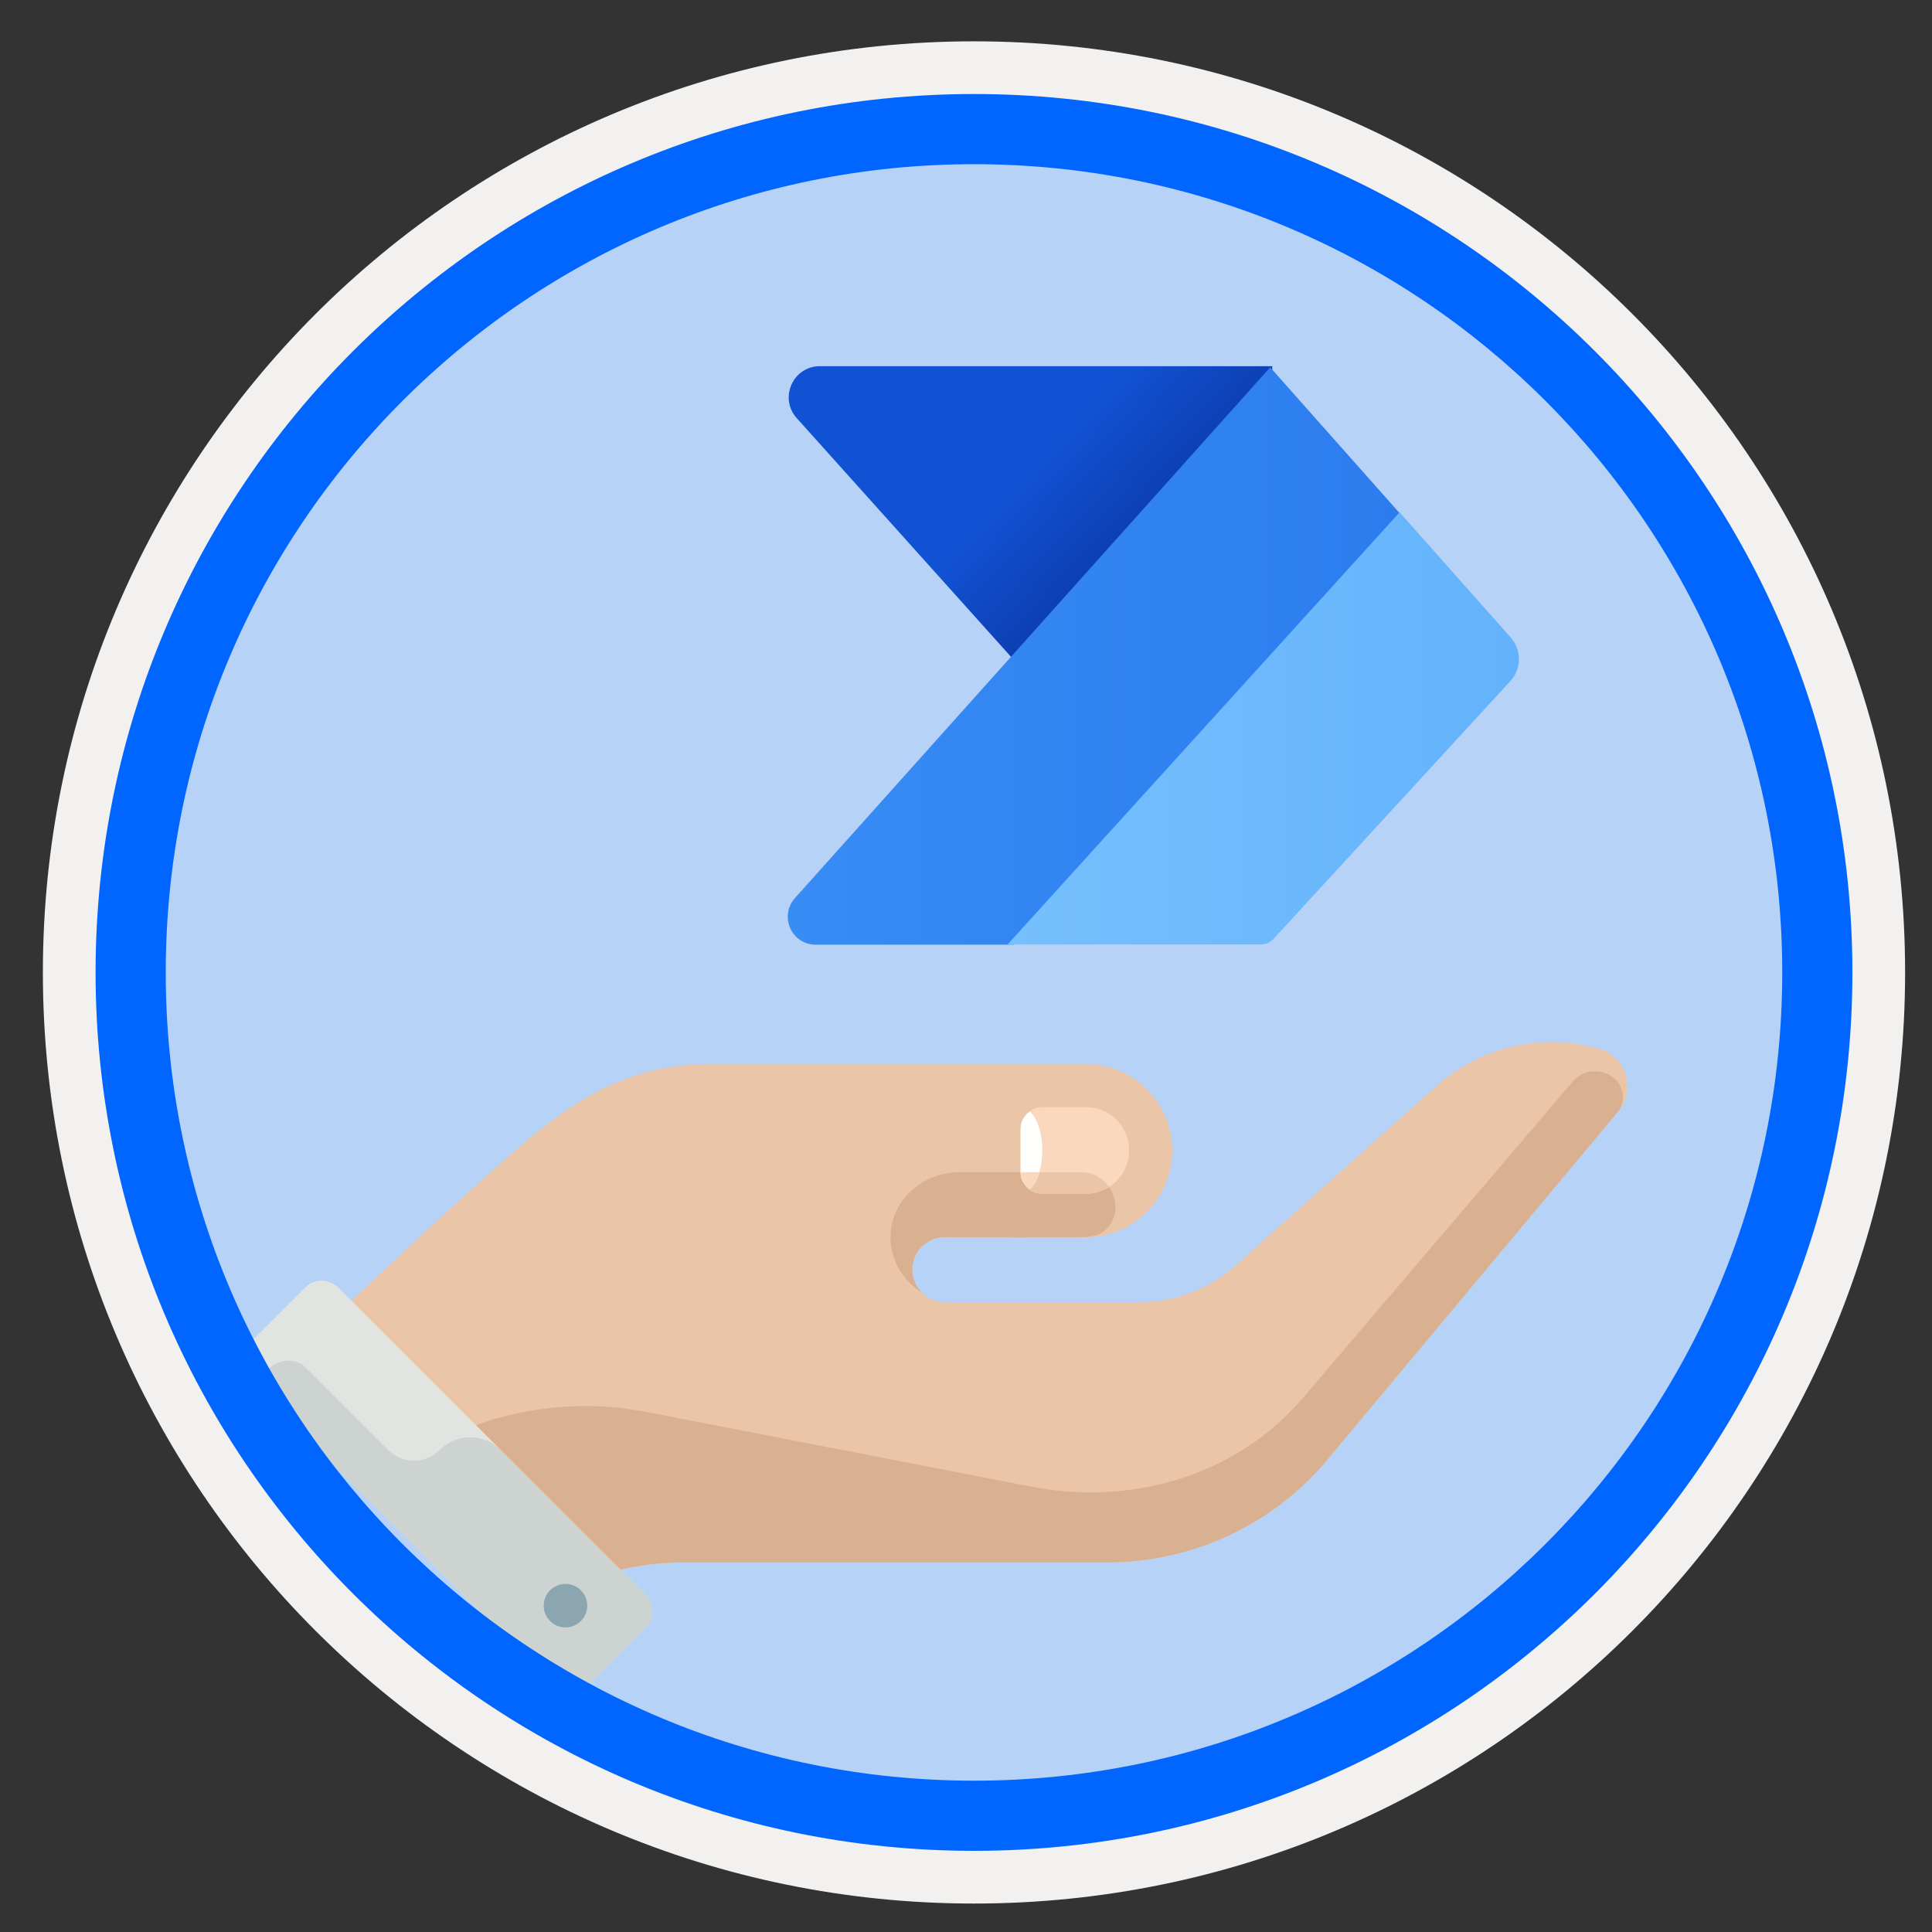 <svg width="103" height="103" viewBox="0 0 103 103" fill="none" xmlns="http://www.w3.org/2000/svg">
<rect x="0" y="0" width="103" height="103" fill="#333333" stroke="none"/>
<path d="M51.926 98.653C26.076 98.653 5.116 77.703 5.116 51.843C5.116 25.983 26.076 5.033 51.926 5.033C77.776 5.033 98.736 25.993 98.736 51.843C98.736 77.693 77.776 98.653 51.926 98.653Z" fill="#B7D2F7"/>
<path fill-rule="evenodd" clip-rule="evenodd" d="M97.826 51.843C97.826 77.193 77.276 97.743 51.926 97.743C26.576 97.743 6.026 77.193 6.026 51.843C6.026 26.493 26.576 5.943 51.926 5.943C77.276 5.943 97.826 26.493 97.826 51.843ZM51.926 2.203C79.346 2.203 101.566 24.423 101.566 51.843C101.566 79.263 79.336 101.483 51.926 101.483C24.506 101.483 2.286 79.253 2.286 51.843C2.286 24.423 24.506 2.203 51.926 2.203Z" fill="#F2F1F0"/>
<path fill-rule="evenodd" clip-rule="evenodd" d="M85.256 55.913C82.236 55.053 78.976 55.783 76.616 57.863L65.846 67.493C64.436 68.733 62.626 69.423 60.746 69.423H50.366C49.406 69.423 48.636 68.643 48.636 67.693C48.636 66.743 49.416 65.963 50.366 65.963C50.366 65.963 57.606 65.963 57.876 65.963C60.426 65.963 62.496 63.893 62.496 61.343C62.496 58.793 60.426 56.723 57.876 56.723C57.606 56.723 48.166 56.723 45.166 56.723C43.476 56.723 39.676 56.723 37.866 56.723C34.196 56.723 31.476 58.093 28.806 60.223C26.436 62.113 21.186 67.033 18.736 69.353L33.076 83.693C34.036 83.463 35.136 83.303 36.396 83.303H59.026C63.436 83.303 67.636 81.403 70.546 78.083L86.216 59.313C87.266 58.183 86.746 56.343 85.256 55.913Z" fill="#EAC5A7"/>
<path fill-rule="evenodd" clip-rule="evenodd" d="M34.426 86.752L31.287 89.892C30.817 90.362 30.017 90.343 29.517 89.832L13.216 73.522C12.707 73.013 12.687 72.222 13.156 71.752L16.297 68.612C16.767 68.142 17.567 68.162 18.067 68.672L34.377 84.983C34.877 85.483 34.907 86.272 34.426 86.752Z" fill="#E1E4E1"/>
<path fill-rule="evenodd" clip-rule="evenodd" d="M49.127 68.893C48.827 68.583 48.637 68.153 48.637 67.683C48.637 66.723 49.417 65.953 50.367 65.953C50.367 65.953 52.447 65.963 54.407 65.973C54.407 65.963 57.877 65.953 57.877 65.953C58.037 65.943 58.457 65.883 58.637 65.783C60.177 64.903 59.417 62.493 57.637 62.493H51.137C49.287 62.493 47.627 63.863 47.487 65.703C47.387 67.053 48.077 68.243 49.127 68.893Z" fill="#D9B090"/>
<path fill-rule="evenodd" clip-rule="evenodd" d="M31.296 89.883L34.436 86.743C34.906 86.273 34.886 85.473 34.376 84.973L26.706 77.303C25.806 76.403 24.336 76.403 23.436 77.303C22.676 78.063 21.456 78.063 20.696 77.303L16.336 72.943C15.326 71.933 13.496 73.003 14.056 74.313C14.086 74.373 14.116 74.423 14.146 74.463L29.516 89.823C30.026 90.333 30.816 90.363 31.296 89.883Z" fill="#CDD3D1"/>
<path fill-rule="evenodd" clip-rule="evenodd" d="M31.306 85.603C31.306 86.243 30.786 86.763 30.146 86.763C29.506 86.763 28.986 86.243 28.986 85.603C28.986 84.963 29.506 84.443 30.146 84.443C30.786 84.443 31.306 84.963 31.306 85.603Z" fill="#8BA6B1"/>
<path fill-rule="evenodd" clip-rule="evenodd" d="M54.416 62.493V60.183C54.416 59.543 54.937 59.023 55.577 59.023H57.886C59.166 59.023 60.197 60.053 60.197 61.333C60.197 62.613 59.166 63.643 57.886 63.643H55.577C54.926 63.653 54.416 63.133 54.416 62.493Z" fill="#F9D8BE"/>
<path fill-rule="evenodd" clip-rule="evenodd" d="M55.566 63.653H57.877C58.337 63.653 58.757 63.513 59.117 63.283C58.797 62.823 58.286 62.493 57.636 62.493H54.416C54.416 63.133 54.926 63.653 55.566 63.653Z" fill="#EAC5A7"/>
<path fill-rule="evenodd" clip-rule="evenodd" d="M55.567 61.333C55.567 60.413 55.297 59.623 54.907 59.253C54.617 59.463 54.407 59.783 54.407 60.173V62.483C54.407 62.873 54.607 63.193 54.907 63.403C55.297 63.043 55.567 62.253 55.567 61.333Z" fill="#FFFFFE"/>
<path fill-rule="evenodd" clip-rule="evenodd" d="M54.907 63.413C55.117 63.213 55.286 62.883 55.407 62.493H54.416C54.416 62.883 54.617 63.203 54.907 63.413Z" fill="#F9D8BE"/>
<path fill-rule="evenodd" clip-rule="evenodd" d="M83.837 57.673L69.397 74.603C69.156 74.883 68.906 75.143 68.647 75.403C65.097 78.913 59.916 80.213 55.007 79.263L34.447 75.273C31.396 74.683 28.267 74.943 25.377 75.973L33.087 83.683C34.047 83.453 35.147 83.293 36.407 83.293H59.036C63.447 83.293 67.647 81.393 70.556 78.073L86.216 59.313C86.416 59.103 86.496 58.843 86.516 58.573C86.597 57.183 84.716 56.593 83.837 57.673Z" fill="#D9B090"/>
<path d="M67.827 29.553L55.467 36.763L42.477 22.293C41.517 21.223 42.277 19.523 43.707 19.523H67.827V29.553Z" fill="url(#paint0_linear)"/>
<path d="M74.677 27.423L67.717 19.583L42.377 47.883C41.527 48.843 42.197 50.363 43.487 50.363H54.077L74.677 27.423Z" fill="url(#paint1_linear)"/>
<path d="M80.546 33.993L74.616 27.313L53.716 50.353H67.186C67.466 50.353 67.736 50.243 67.926 50.023L80.526 36.303C81.126 35.653 81.126 34.653 80.546 33.993Z" fill="url(#paint2_linear)"/>
<path fill-rule="evenodd" clip-rule="evenodd" d="M95.016 51.843C95.016 75.643 75.726 94.933 51.926 94.933C28.126 94.933 8.836 75.643 8.836 51.843C8.836 28.043 28.126 8.753 51.926 8.753C75.726 8.753 95.016 28.043 95.016 51.843ZM51.926 5.013C77.786 5.013 98.756 25.983 98.756 51.843C98.756 77.703 77.786 98.673 51.926 98.673C26.066 98.673 5.096 77.703 5.096 51.843C5.096 25.983 26.056 5.013 51.926 5.013Z" fill="#0066FF"/>
<defs>
<linearGradient id="paint0_linear" x1="43.667" y1="11.229" x2="71.774" y2="37.674" gradientUnits="userSpaceOnUse">
<stop offset="0.46" stop-color="#1152D4"/>
<stop offset="0.616" stop-color="#0D3FB3"/>
</linearGradient>
<linearGradient id="paint1_linear" x1="42.002" y1="34.971" x2="74.676" y2="34.971" gradientUnits="userSpaceOnUse">
<stop stop-color="#388CF4"/>
<stop offset="1" stop-color="#2C7CEF"/>
</linearGradient>
<linearGradient id="paint2_linear" x1="53.716" y1="38.832" x2="80.979" y2="38.832" gradientUnits="userSpaceOnUse">
<stop stop-color="#76C0FD"/>
<stop offset="1" stop-color="#63B2FB"/>
</linearGradient>
</defs>
</svg>

